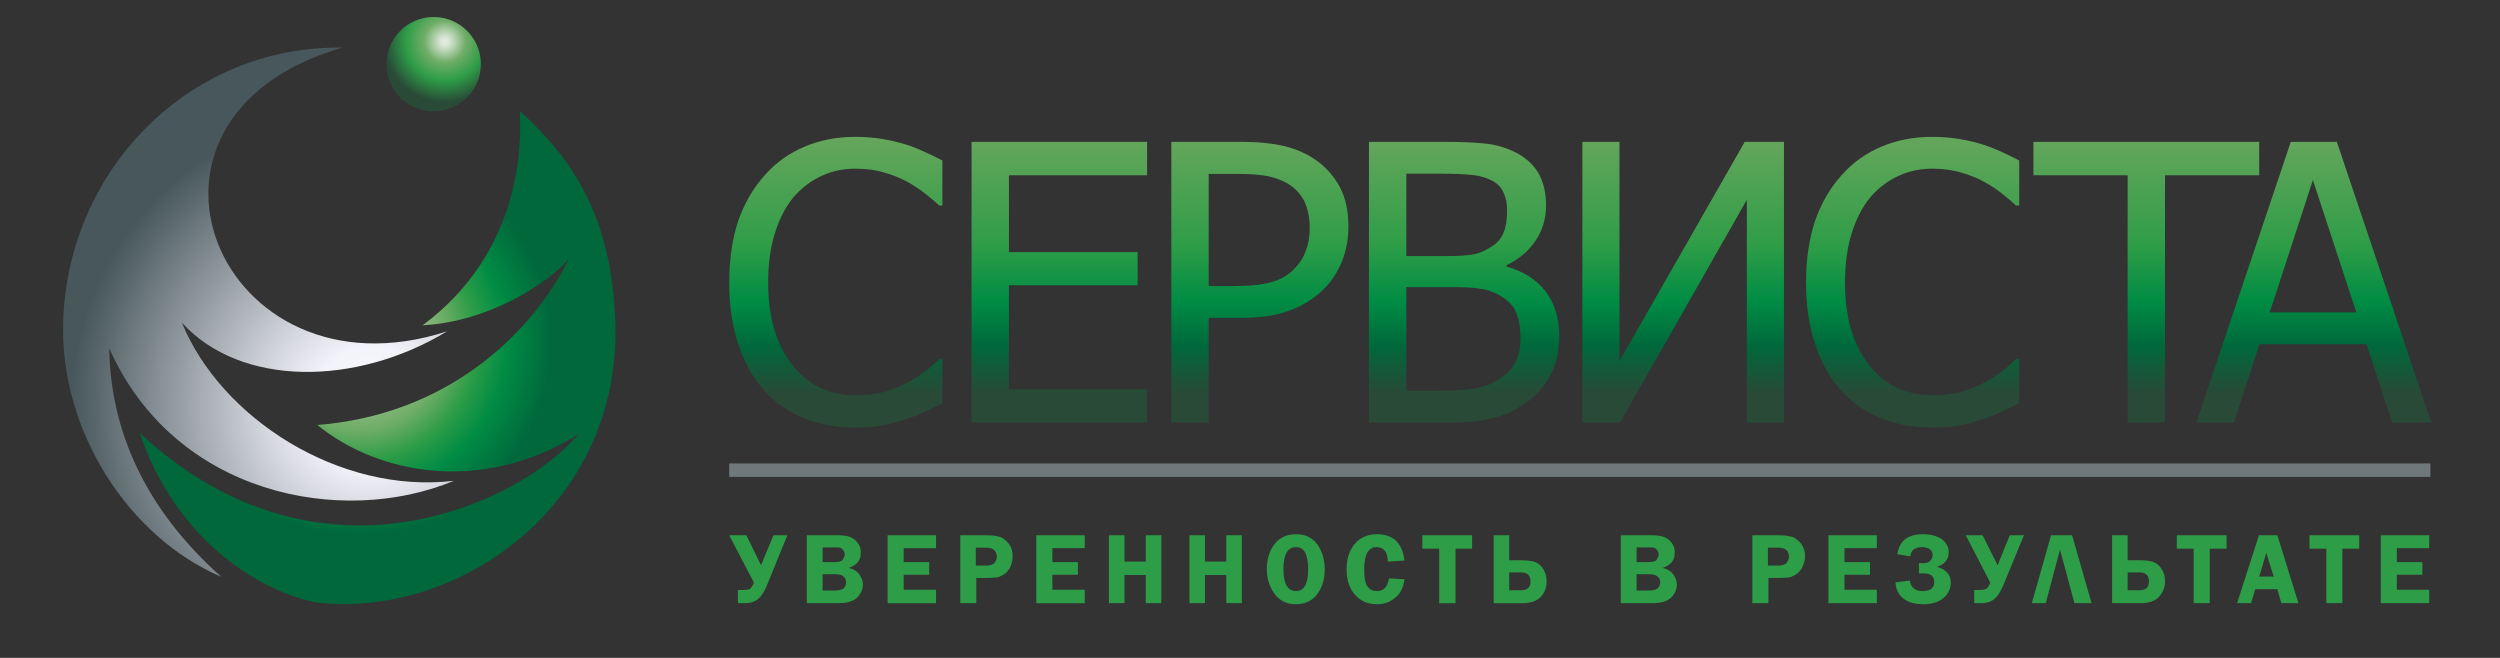 <?xml version="1.0" encoding="UTF-8"?> <!-- Creator: CorelDRAW X7 --> <svg xmlns="http://www.w3.org/2000/svg" xmlns:xlink="http://www.w3.org/1999/xlink" xml:space="preserve" width="95mm" height="25mm" style="shape-rendering:geometricPrecision; text-rendering:geometricPrecision; image-rendering:optimizeQuality; fill-rule:evenodd; clip-rule:evenodd" viewBox="0 0 9500 2500"><rect x="0" y="0" width="9500" height="2500" fill="#333333" stroke="none"/> <defs> <style type="text/css"> <![CDATA[ .fil1 {fill:#6F797B} .fil2 {fill:#2E9D47;fill-rule:nonzero} .fil4 {fill:url(#id0)} .fil5 {fill:url(#id1)} .fil3 {fill:url(#id2)} .fil0 {fill:url(#id3);fill-rule:nonzero} ]]> </style> <radialGradient id="id0" gradientUnits="userSpaceOnUse" gradientTransform="matrix(-1.218 1.31 -1.31 -1.218 5161 1584)" cx="1412.83" cy="1548.54" r="750.74" fx="1412.83" fy="1548.54"> <stop offset="0" style="stop-opacity:1; stop-color:#FEFEFE"></stop> <stop offset="0.012" style="stop-opacity:1; stop-color:#FEFEFE"></stop> <stop offset="0.078" style="stop-opacity:1; stop-color:#F5F5FA"></stop> <stop offset="0.169" style="stop-opacity:1; stop-color:#F3F4FA"></stop> <stop offset="0.271" style="stop-opacity:1; stop-color:#DDDEE5"></stop> <stop offset="0.851" style="stop-opacity:1; stop-color:#47575C"></stop> <stop offset="1" style="stop-opacity:1; stop-color:#47575C"></stop> </radialGradient> <radialGradient id="id1" gradientUnits="userSpaceOnUse" gradientTransform="matrix(-1.071 1.035 -1.035 -1.071 4169 1287)" cx="1362.28" cy="1302.4" r="531.73" fx="1362.28" fy="1302.4"> <stop offset="0" style="stop-opacity:1; stop-color:#E2EEE3"></stop> <stop offset="0.059" style="stop-opacity:1; stop-color:#DBE6D7"></stop> <stop offset="0.231" style="stop-opacity:1; stop-color:#99C08D"></stop> <stop offset="0.322" style="stop-opacity:1; stop-color:#87B77C"></stop> <stop offset="0.42" style="stop-opacity:1; stop-color:#6FAD67"></stop> <stop offset="0.561" style="stop-opacity:1; stop-color:#2E9D47"></stop> <stop offset="0.71" style="stop-opacity:1; stop-color:#008C44"></stop> <stop offset="0.93" style="stop-opacity:1; stop-color:#00683B"></stop> </radialGradient> <radialGradient id="id2" gradientUnits="userSpaceOnUse" gradientTransform="matrix(-1.417 1.321 -1.321 -1.417 4295 -1852)" cx="1690.85" cy="157.94" r="136.37" fx="1690.85" fy="157.94"> <stop offset="0" style="stop-opacity:1; stop-color:#E2EEE3"></stop> <stop offset="0.059" style="stop-opacity:1; stop-color:#DBE6D7"></stop> <stop offset="0.302" style="stop-opacity:1; stop-color:#6FAD67"></stop> <stop offset="0.561" style="stop-opacity:1; stop-color:#2E9D47"></stop> <stop offset="0.878" style="stop-opacity:1; stop-color:#284A37"></stop> <stop offset="1" style="stop-opacity:1; stop-color:#284A37"></stop> </radialGradient> <linearGradient id="id3" gradientUnits="userSpaceOnUse" x1="6005.34" y1="1602.84" x2="6005.34" y2="542.23"> <stop offset="0" style="stop-opacity:1; stop-color:#284A37"></stop> <stop offset="0.102" style="stop-opacity:1; stop-color:#284A37"></stop> <stop offset="0.271" style="stop-opacity:1; stop-color:#00683B"></stop> <stop offset="0.431" style="stop-opacity:1; stop-color:#008C44"></stop> <stop offset="0.631" style="stop-opacity:1; stop-color:#2E9D47"></stop> <stop offset="1" style="stop-opacity:1; stop-color:#63A65B"></stop> </linearGradient> </defs> <g id="Layer_x0020_1">  <g id="_693793072"> <path class="fil0" d="M3249 1625c-70,0 -134,-12 -192,-35 -59,-23 -109,-58 -152,-105 -42,-46 -75,-104 -98,-173 -24,-69 -36,-149 -36,-238 0,-90 12,-167 34,-234 23,-66 56,-124 100,-173 42,-48 92,-84 151,-109 58,-25 123,-38 195,-38 36,0 70,3 101,8 31,5 60,12 87,20 23,7 46,16 70,27 24,11 48,22 72,35l0 171 -12 0c-12,-11 -28,-25 -48,-41 -19,-16 -43,-32 -71,-48 -28,-15 -57,-27 -89,-36 -32,-10 -69,-15 -111,-15 -46,0 -89,9 -129,28 -41,19 -76,46 -107,82 -30,37 -53,82 -70,137 -17,55 -25,117 -25,186 0,73 9,135 26,188 18,53 42,97 73,134 29,35 64,62 104,80 40,17 83,26 128,26 41,0 79,-4 114,-14 35,-10 66,-23 93,-39 26,-14 49,-29 68,-45 19,-15 34,-29 45,-40l11 0 0 169c-24,11 -46,22 -67,32 -20,10 -46,20 -75,29 -31,10 -60,18 -86,23 -27,5 -62,8 -104,8zm5097 -19l359 -1067 175 0 359 1067 -149 0 -97 -298 -407 0 -97 298 -143 0zm608 -419l-165 -503 -164 503 329 0zm-869 419l0 -940 -358 0 0 -127 858 0 0 127 -358 0 0 940 -142 0zm-744 19c-70,0 -134,-12 -192,-35 -59,-23 -109,-58 -152,-105 -42,-46 -75,-104 -98,-173 -24,-69 -36,-149 -36,-238 0,-90 12,-167 34,-234 23,-66 56,-124 100,-173 42,-48 92,-84 151,-109 58,-25 123,-38 195,-38 36,0 70,3 101,8 31,5 60,12 87,20 23,7 46,16 70,27 25,11 48,22 72,35l0 171 -12 0c-12,-11 -28,-25 -48,-41 -19,-16 -43,-32 -71,-48 -27,-15 -57,-27 -89,-36 -32,-10 -69,-15 -111,-15 -45,0 -89,9 -129,28 -41,19 -76,46 -107,82 -30,37 -53,82 -70,137 -17,55 -25,117 -25,186 0,73 9,135 26,188 18,53 42,97 73,134 29,35 64,62 104,80 40,17 83,26 128,26 41,0 79,-4 114,-14 35,-10 66,-23 93,-39 26,-14 49,-29 68,-45 19,-15 34,-29 45,-40l11 0 0 169c-24,11 -46,22 -67,32 -20,10 -46,20 -75,29 -31,10 -60,18 -86,23 -27,5 -61,8 -104,8zm-562 -19l-141 0 0 -847 -482 847 -143 0 0 -1067 141 0 0 833 476 -833 149 0 0 1067zm-854 -328c0,53 -10,100 -30,141 -20,40 -47,74 -81,100 -40,31 -83,54 -129,67 -46,13 -105,20 -177,20l-306 0 0 -1067 283 0c76,0 133,3 171,8 37,5 74,17 109,35 38,21 66,48 84,81 17,33 26,72 26,117 0,50 -13,95 -40,135 -26,39 -63,70 -110,93l0 5c64,18 113,49 148,94 35,46 52,103 52,171zm-198 -478c0,-26 -4,-48 -13,-67 -8,-19 -22,-34 -41,-45 -23,-12 -48,-20 -77,-23 -28,-3 -67,-5 -116,-5l-136 0 0 313 161 0c44,0 77,-3 98,-7 21,-5 43,-14 65,-29 22,-13 37,-31 46,-54 9,-22 13,-50 13,-83zm51 484c0,-40 -6,-73 -18,-99 -11,-26 -34,-48 -69,-67 -22,-11 -47,-19 -74,-22 -26,-4 -64,-5 -112,-5l-161 0 0 394 115 0c62,0 111,-3 147,-9 35,-6 67,-18 94,-37 27,-18 46,-39 59,-63 12,-24 19,-54 19,-92zm-654 -423c0,46 -8,90 -24,131 -17,42 -40,77 -69,106 -37,36 -80,64 -130,82 -49,19 -112,28 -188,28l-120 0 0 398 -142 0 0 -1067 268 0c63,0 117,6 161,16 44,11 84,28 117,51 40,27 71,62 94,104 22,41 33,92 33,151zm-147 4c0,-37 -7,-69 -19,-97 -13,-27 -32,-49 -58,-66 -22,-15 -49,-25 -79,-32 -29,-6 -67,-9 -111,-9l-117 0 0 426 96 0c58,0 104,-4 139,-14 36,-9 65,-26 89,-50 21,-21 36,-44 45,-70 10,-25 15,-54 15,-88zm-1285 741l0 -1067 667 0 0 127 -525 0 0 292 489 0 0 126 -489 0 0 395 525 0 0 127 -667 0z"></path> <rect class="fil1" x="2771" y="1761" width="6464.36" height="51.15"></rect> <path class="fil2" d="M2865 2214l-94 -180 65 0 56 114 47 -114 53 0 -78 191c-10,24 -21,41 -33,51 -12,10 -29,16 -51,16l-26 0 0 -50 21 0c10,0 18,-1 24,-4 6,-4 11,-12 16,-24zm6366 -131l-123 0 0 53 97 0 0 48 -97 0 0 57 123 0 0 51 -184 0 0 -258 184 0 0 49zm-266 -49l0 51 -64 0 0 207 -61 0 0 -207 -64 0 0 -51 189 0zm-311 0l80 258 -65 0 -15 -53 -84 0 -16 53 -53 0 83 -258 70 0zm-69 157l55 0 -28 -90 -27 90zm-124 -157l0 51 -64 0 0 207 -61 0 0 -207 -64 0 0 -51 189 0zm-435 258l0 -258 59 0 0 95 44 0c22,0 39,2 52,6 14,5 25,14 33,27 9,14 13,29 13,47 0,24 -8,43 -23,59 -15,16 -38,24 -69,24l-109 0zm59 -49l44 0c25,0 37,-11 37,-34 0,-22 -12,-34 -36,-34l-45 0 0 68zm-311 49l-53 0 73 -258 80 0 74 258 -65 0 -55 -204 -54 204zm-211 -78l-93 -180 64 0 57 114 46 -114 54 0 -79 191c-10,24 -21,41 -33,51 -12,10 -29,16 -51,16l-26 0 0 -50 21 0c10,0 18,-1 24,-4 6,-4 12,-12 16,-24zm-360 -1l54 -7c4,27 21,40 49,40 29,0 44,-11 44,-34 0,-22 -13,-33 -37,-33l-21 0 0 -39 19 0c10,0 18,-3 24,-9 6,-6 9,-13 9,-22 0,-10 -4,-17 -11,-22 -7,-5 -17,-8 -28,-8 -14,0 -24,3 -32,8 -7,5 -12,14 -14,27l-49 -8c7,-50 39,-76 97,-76 30,0 54,7 72,19 17,13 26,29 26,50 0,27 -15,45 -44,55 34,10 52,30 52,60 0,24 -10,43 -28,59 -19,15 -44,23 -75,23 -35,0 -61,-8 -79,-23 -18,-16 -27,-35 -28,-60zm-71 -130l-123 0 0 53 97 0 0 48 -97 0 0 57 123 0 0 51 -184 0 0 -258 184 0 0 49zm-412 113l0 96 -61 0 0 -258 102 0c22,0 39,3 52,7 11,5 22,14 32,26 9,13 14,28 14,46 0,13 -3,25 -8,37 -5,12 -12,22 -21,29 -9,7 -18,11 -27,14 -8,2 -22,3 -40,3l-43 0zm-2 -47l40 0c14,0 25,-3 31,-10 6,-7 9,-15 9,-24 0,-10 -3,-19 -10,-25 -7,-6 -17,-9 -31,-9l-39 0 0 68zm-559 -115l120 0c21,0 37,3 48,8 11,5 20,13 27,23 7,9 10,21 10,36 0,28 -15,47 -46,57 18,4 31,12 40,24 9,12 14,25 14,39 0,19 -8,36 -22,50 -15,14 -39,21 -71,21l-120 0 0 -258zm60 46l0 56 45 0c17,0 28,-3 32,-10 4,-7 7,-13 7,-19 0,-6 -2,-12 -6,-17 -3,-4 -7,-7 -12,-9 -4,-1 -12,-1 -25,-1l-41 0zm0 102l0 62 46 0c16,0 27,-3 34,-8 6,-6 10,-14 10,-24 0,-8 -3,-15 -10,-21 -6,-6 -17,-9 -31,-9l-49 0zm-543 110l0 -258 59 0 0 95 44 0c22,0 39,2 53,6 13,5 24,14 32,27 9,14 13,29 13,47 0,24 -7,43 -22,59 -15,16 -38,24 -70,24l-109 0zm59 -49l45 0c24,0 36,-11 36,-34 0,-22 -12,-34 -36,-34l-45 0 0 68zm-141 -209l0 51 -63 0 0 207 -62 0 0 -207 -64 0 0 -51 189 0zm-257 96l-63 4c-1,-36 -15,-55 -43,-55 -31,0 -47,28 -47,84 0,33 4,55 13,66 8,12 20,17 36,17 25,0 40,-16 45,-48l59 3c-4,31 -15,54 -35,70 -19,17 -42,25 -70,25 -34,0 -62,-12 -83,-36 -21,-23 -32,-56 -32,-97 0,-39 10,-71 31,-96 20,-24 49,-37 84,-37 62,0 97,33 105,100zm-414 166c-35,0 -61,-14 -80,-40 -19,-26 -29,-57 -29,-94 0,-38 10,-69 29,-94 19,-25 47,-38 82,-38 36,0 63,14 82,40 18,27 27,58 27,93 0,37 -9,68 -28,94 -19,26 -47,39 -83,39zm2 -217c-32,0 -48,28 -48,84 0,55 16,83 48,83 31,0 46,-28 46,-83 0,-56 -15,-84 -46,-84zm-206 -45l0 258 -59 0 0 -107 -81 0 0 107 -59 0 0 -258 59 0 0 100 81 0 0 -100 59 0zm-306 0l0 258 -59 0 0 -107 -81 0 0 107 -59 0 0 -258 59 0 0 100 81 0 0 -100 59 0zm-291 49l-123 0 0 53 97 0 0 48 -97 0 0 57 123 0 0 51 -184 0 0 -258 184 0 0 49zm-412 113l0 96 -61 0 0 -258 101 0c23,0 40,3 52,7 12,5 23,14 32,26 10,13 14,28 14,46 0,13 -2,25 -7,37 -5,12 -12,22 -21,29 -10,7 -18,11 -27,14 -9,2 -22,3 -41,3l-42 0zm-2 -47l39 0c15,0 26,-3 32,-10 6,-7 9,-15 9,-24 0,-10 -4,-19 -10,-25 -7,-6 -17,-9 -31,-9l-39 0 0 68zm-151 -66l-123 0 0 53 97 0 0 48 -97 0 0 57 123 0 0 51 -184 0 0 -258 184 0 0 49zm-491 -49l120 0c21,0 37,3 48,8 11,5 20,13 27,23 7,9 10,21 10,36 0,28 -15,47 -46,57 18,4 31,12 40,24 9,12 14,25 14,39 0,19 -8,36 -22,50 -15,14 -39,21 -71,21l-120 0 0 -258zm60 46l0 56 45 0c17,0 28,-3 32,-10 4,-7 7,-13 7,-19 0,-6 -2,-12 -6,-17 -3,-4 -7,-7 -12,-9 -4,-1 -12,-1 -25,-1l-41 0zm0 102l0 62 46 0c16,0 27,-3 34,-8 6,-6 9,-14 9,-24 0,-8 -3,-15 -9,-21 -6,-6 -17,-9 -31,-9l-49 0z"></path> <g> <path class="fil3" d="M1619 421c-98,-16 -164,-108 -148,-206 16,-98 108,-164 206,-148 98,16 164,108 148,206 -16,98 -109,164 -206,148z"></path> <path class="fil4" d="M1301 181c-924,267 -469,1360 398,1078 -344,209 -784,213 -1008,-33 149,364 600,653 1034,601 -429,178 -1064,52 -1310,-504 5,316 138,613 426,869 -350,-149 -613,-552 -601,-967 16,-581 481,-1053 1061,-1044z"></path> <path class="fil5" d="M1975 422c198,179 350,397 363,803 23,692 -588,1120 -1125,1066 -235,-40 -551,-252 -682,-646 682,636 1449,265 1667,5 -364,228 -760,154 -992,-35 490,-39 810,-340 955,-630 -79,90 -301,238 -555,251 367,-272 378,-671 369,-814z"></path> </g> </g> </g> </svg> 